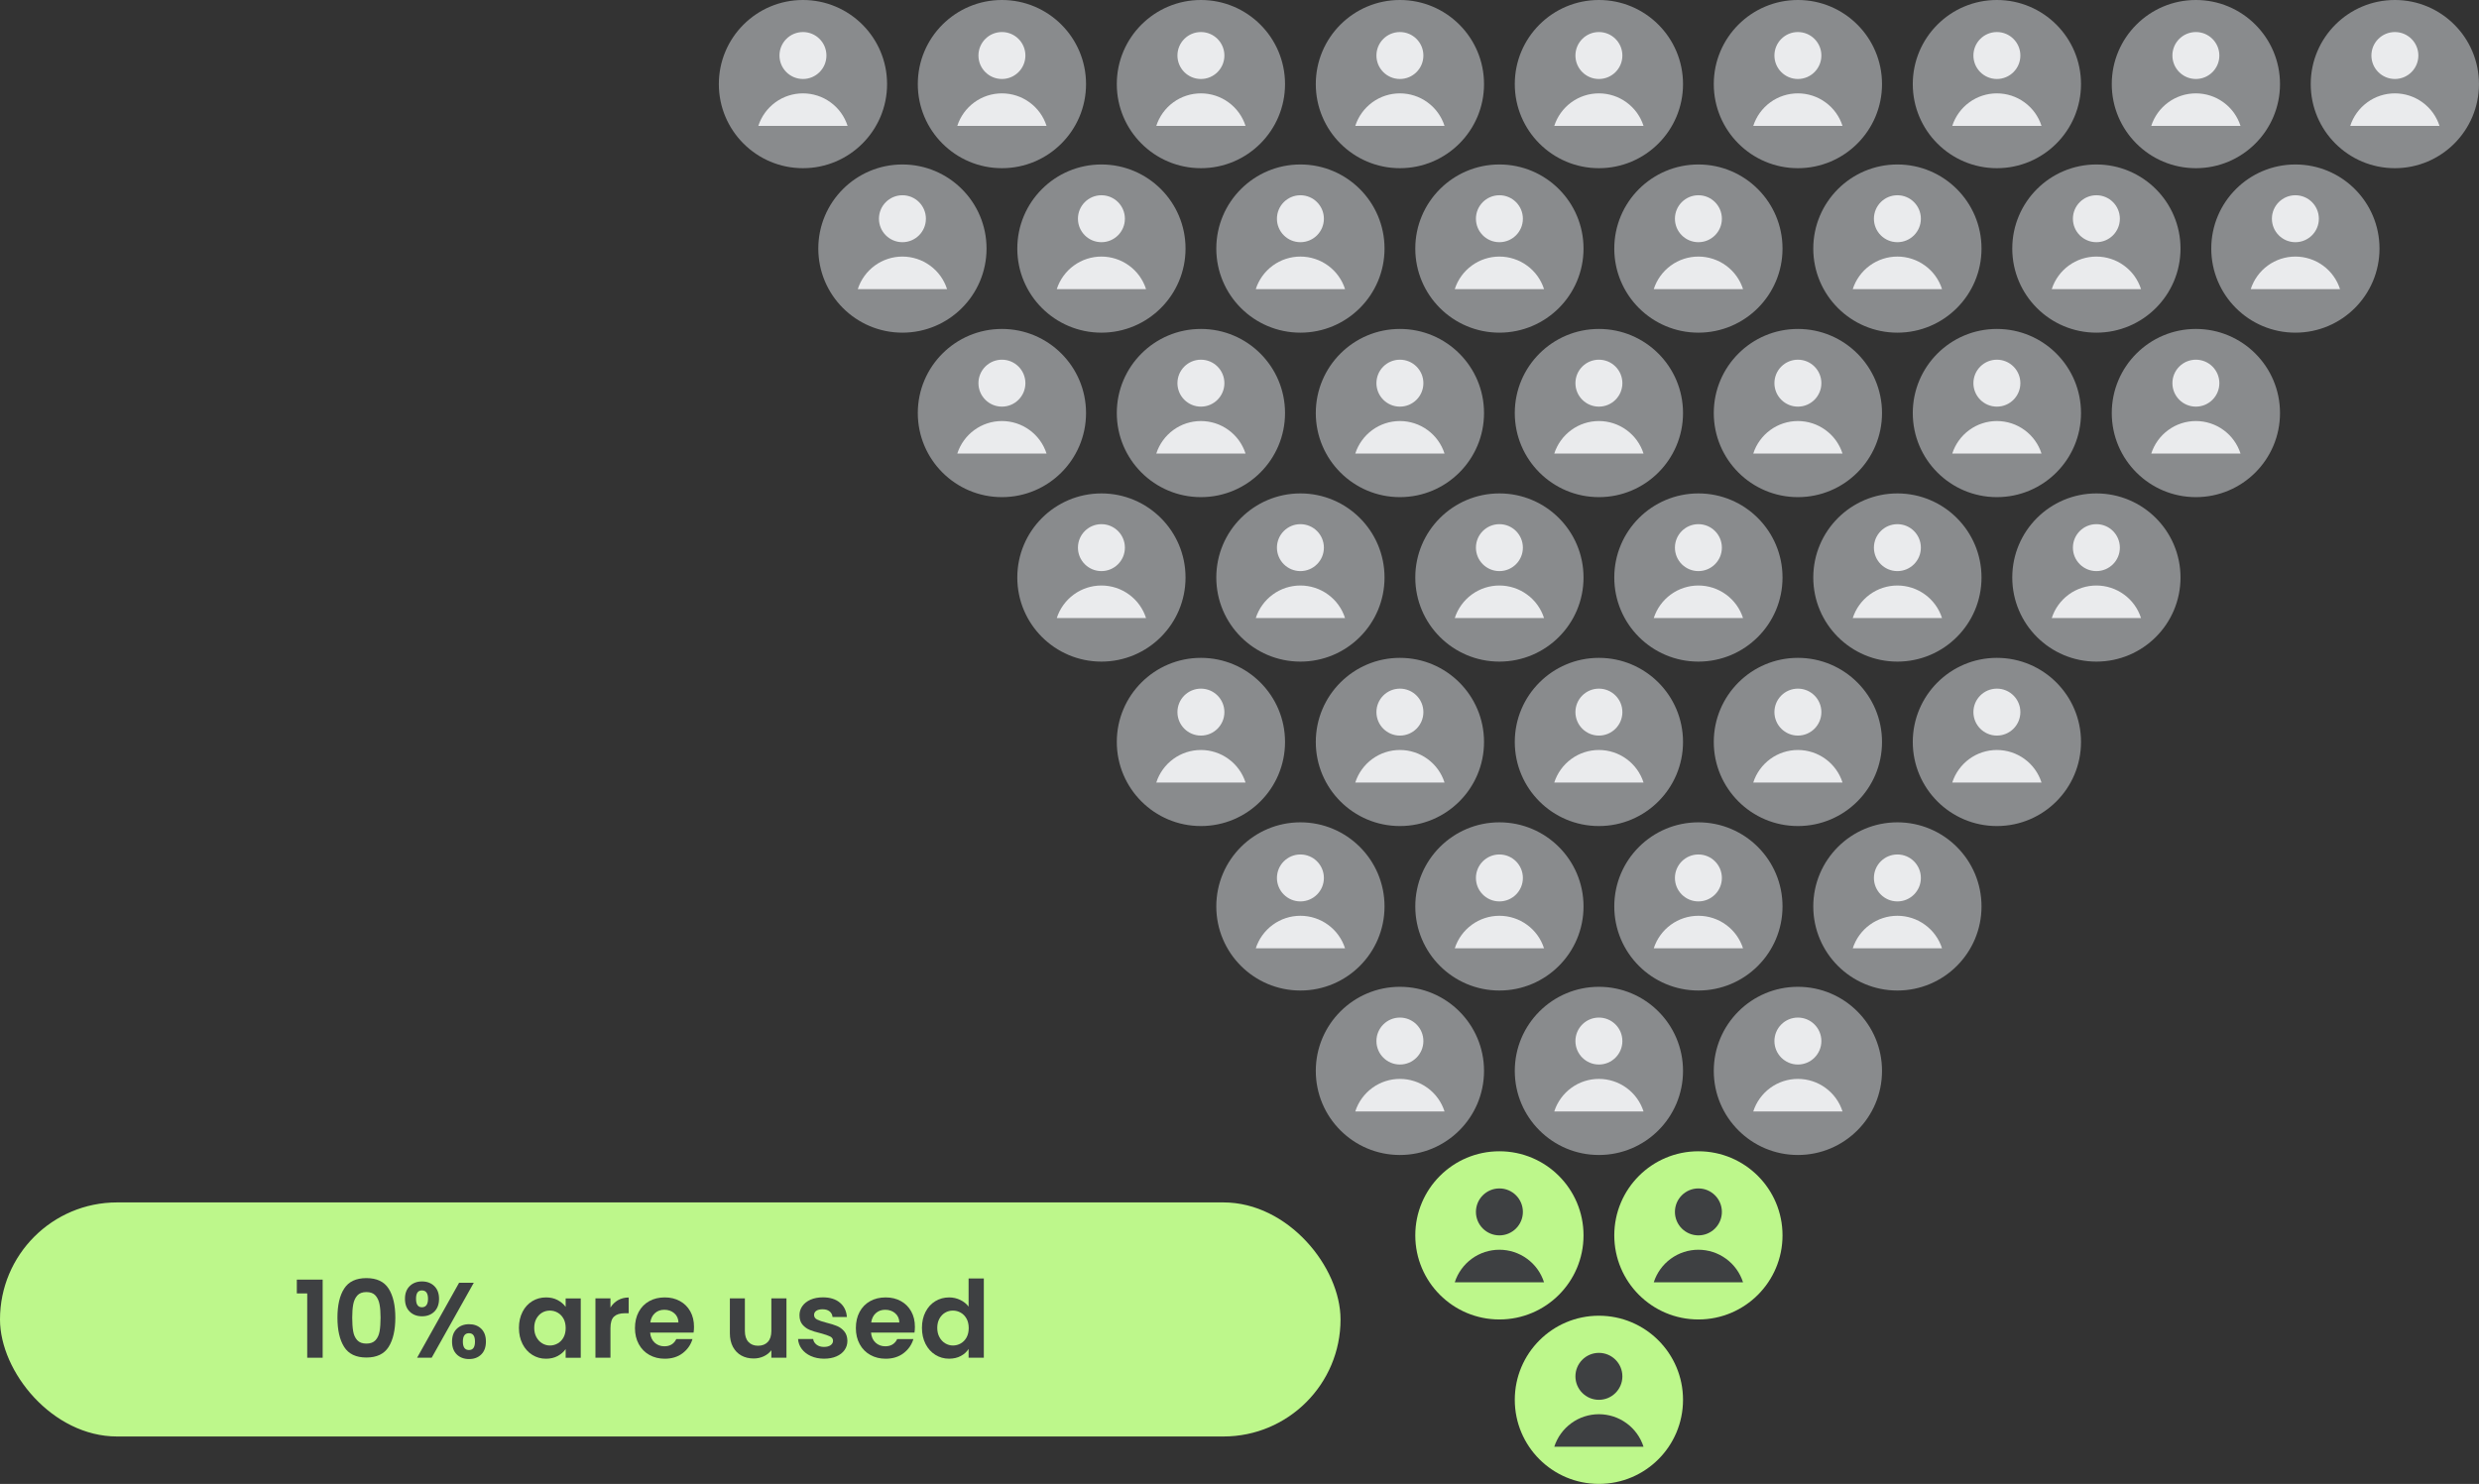 <?xml version="1.0" encoding="UTF-8"?> <svg xmlns="http://www.w3.org/2000/svg" id="Layer_2" data-name="Layer 2" viewBox="0 0 820.46 491.27"><rect x="0" y="0" width="820.46" height="491.27" fill="#333333" stroke="none"/><defs><style> .cls-1 { fill: #898b8d; } .cls-1, .cls-2, .cls-3, .cls-4 { stroke-width: 0px; } .cls-2 { fill: #3e4042; } .cls-3 { fill: #bdf78b; } .cls-4 { fill: #eaebed; } </style></defs><g id="Layer_1-2" data-name="Layer 1"><g><rect class="cls-3" x="0" y="398.07" width="443.67" height="77.49" rx="38.75" ry="38.75"></rect><g><path class="cls-2" d="m98.24,428.21v-4.58h8.55v25.86h-5.11v-21.29h-3.44Z"></path><path class="cls-2" d="m113.9,426.61c1.48-2.32,3.93-3.48,7.36-3.48s5.88,1.16,7.36,3.48c1.48,2.32,2.22,5.52,2.22,9.61s-.74,7.34-2.22,9.69c-1.48,2.34-3.93,3.51-7.36,3.51s-5.88-1.17-7.36-3.51c-1.48-2.34-2.22-5.57-2.22-9.69s.74-7.3,2.22-9.61Zm11.71,5.2c-.22-1.19-.67-2.17-1.35-2.93-.67-.76-1.67-1.13-3-1.13s-2.32.38-3,1.13c-.67.76-1.12,1.73-1.35,2.93-.23,1.2-.34,2.67-.34,4.42s.11,3.31.32,4.52c.21,1.22.66,2.2,1.35,2.94.69.75,1.69,1.12,3.02,1.12s2.33-.37,3.02-1.12c.69-.75,1.13-1.73,1.35-2.94.21-1.22.32-2.73.32-4.52s-.11-3.22-.34-4.42Z"></path><path class="cls-2" d="m135.61,425.76c1.05-1.02,2.41-1.53,4.06-1.53s3.01.51,4.06,1.53c1.05,1.02,1.58,2.42,1.58,4.22s-.53,3.24-1.58,4.26c-1.05,1.02-2.41,1.53-4.06,1.53s-3.01-.51-4.06-1.53c-1.05-1.02-1.58-2.44-1.58-4.26s.53-3.2,1.58-4.22Zm2.08,4.22c0,1.87.65,2.8,1.95,2.8.64,0,1.14-.23,1.49-.69s.53-1.17.53-2.11c0-1.84-.67-2.77-2.02-2.77s-1.95.92-1.95,2.77Zm19.12-5.32l-13.94,24.83h-4.83l13.91-24.83h4.86Zm-5.62,15.24c1.05-1,2.41-1.51,4.06-1.51s3,.5,4.03,1.51c1.03,1.01,1.54,2.42,1.54,4.24s-.51,3.24-1.54,4.26c-1.03,1.02-2.37,1.53-4.03,1.53s-3.04-.51-4.08-1.53c-1.04-1.02-1.56-2.44-1.56-4.26s.53-3.23,1.58-4.24Zm2,4.24c0,1.87.67,2.8,2.02,2.8s1.99-.93,1.99-2.8-.66-2.77-1.99-2.77-2.02.92-2.02,2.77Z"></path><path class="cls-2" d="m172.93,434.31c.79-1.54,1.87-2.72,3.23-3.55,1.36-.83,2.88-1.24,4.56-1.24,1.47,0,2.75.3,3.85.89,1.1.59,1.98,1.34,2.64,2.24v-2.8h5v19.65h-5v-2.87c-.64.92-1.52,1.69-2.64,2.29-1.12.6-2.42.9-3.88.9-1.66,0-3.16-.43-4.52-1.28-1.36-.85-2.44-2.05-3.23-3.6-.79-1.55-1.19-3.33-1.19-5.34s.4-3.75,1.19-5.29Zm13.57,2.25c-.47-.86-1.11-1.53-1.92-1.99-.8-.46-1.67-.69-2.59-.69s-1.77.22-2.55.67-1.41,1.11-1.9,1.97c-.48.86-.73,1.89-.73,3.07s.24,2.22.73,3.1c.49.89,1.12,1.57,1.92,2.04.79.47,1.64.71,2.54.71s1.79-.23,2.59-.69c.8-.46,1.44-1.12,1.92-1.99.47-.86.71-1.9.71-3.1s-.24-2.24-.71-3.1Z"></path><path class="cls-2" d="m204.54,430.44c1.03-.59,2.21-.89,3.53-.89v5.21h-1.31c-1.56,0-2.74.37-3.53,1.1-.79.73-1.19,2.01-1.19,3.83v9.79h-4.97v-19.65h4.97v3.05c.64-1.04,1.47-1.86,2.5-2.45Z"></path><path class="cls-2" d="m229.54,441.16h-14.37c.12,1.42.62,2.53,1.49,3.33s1.95,1.21,3.23,1.21c1.84,0,3.16-.79,3.94-2.38h5.36c-.57,1.89-1.66,3.45-3.26,4.67-1.61,1.22-3.58,1.83-5.92,1.83-1.89,0-3.59-.42-5.09-1.26-1.5-.84-2.67-2.03-3.51-3.57-.84-1.54-1.26-3.31-1.26-5.32s.41-3.82,1.24-5.36c.83-1.54,1.99-2.72,3.48-3.55,1.49-.83,3.21-1.24,5.14-1.24s3.54.4,5.02,1.21c1.48.8,2.62,1.95,3.44,3.42.82,1.48,1.22,3.17,1.22,5.09,0,.71-.05,1.35-.14,1.92Zm-5-3.33c-.02-1.28-.49-2.3-1.38-3.07s-2-1.15-3.3-1.15c-1.23,0-2.27.37-3.1,1.12-.84.75-1.35,1.78-1.54,3.1h9.33Z"></path><path class="cls-2" d="m260.29,429.84v19.65h-5v-2.48c-.64.85-1.47,1.52-2.5,2-1.03.48-2.15.73-3.35.73-1.54,0-2.9-.32-4.08-.98-1.18-.65-2.11-1.61-2.79-2.87-.67-1.27-1.01-2.77-1.01-4.52v-11.53h4.97v10.82c0,1.56.39,2.76,1.17,3.6s1.84,1.26,3.19,1.26,2.45-.42,3.23-1.26,1.17-2.04,1.17-3.6v-10.82h5Z"></path><path class="cls-2" d="m268.38,448.94c-1.28-.58-2.29-1.37-3.03-2.36s-1.15-2.09-1.22-3.3h5c.09.76.47,1.38,1.12,1.88s1.46.75,2.43.75,1.68-.19,2.22-.57c.53-.38.8-.86.8-1.46,0-.64-.33-1.12-.98-1.44-.65-.32-1.69-.67-3.1-1.05-1.47-.35-2.67-.72-3.6-1.1-.93-.38-1.74-.96-2.41-1.74-.67-.78-1.01-1.83-1.01-3.16,0-1.09.31-2.08.94-2.98.63-.9,1.53-1.61,2.7-2.13,1.17-.52,2.55-.78,4.13-.78,2.34,0,4.21.59,5.61,1.76,1.4,1.17,2.16,2.75,2.31,4.74h-4.75c-.07-.78-.4-1.4-.98-1.86-.58-.46-1.35-.69-2.32-.69-.9,0-1.59.17-2.08.5-.48.33-.73.79-.73,1.38,0,.66.33,1.17.99,1.51s1.69.69,3.09,1.05c1.42.35,2.59.72,3.51,1.1.92.38,1.72.96,2.39,1.76.67.79,1.02,1.84,1.05,3.14,0,1.14-.31,2.15-.94,3.05-.63.9-1.53,1.6-2.7,2.11-1.17.51-2.54.76-4.1.76s-3.05-.29-4.33-.87Z"></path><path class="cls-2" d="m302.65,441.16h-14.37c.12,1.42.62,2.53,1.49,3.33s1.95,1.21,3.23,1.21c1.84,0,3.16-.79,3.94-2.38h5.36c-.57,1.89-1.66,3.45-3.26,4.67-1.61,1.22-3.58,1.83-5.92,1.83-1.89,0-3.59-.42-5.09-1.26-1.5-.84-2.67-2.03-3.51-3.57-.84-1.54-1.26-3.31-1.26-5.32s.41-3.82,1.24-5.36c.83-1.54,1.99-2.72,3.48-3.55,1.49-.83,3.21-1.24,5.14-1.24s3.54.4,5.02,1.21c1.48.8,2.62,1.95,3.44,3.42.82,1.48,1.22,3.17,1.22,5.09,0,.71-.05,1.35-.14,1.92Zm-5-3.33c-.02-1.28-.49-2.3-1.38-3.07s-2-1.15-3.3-1.15c-1.23,0-2.27.37-3.1,1.12-.84.75-1.35,1.78-1.54,3.1h9.33Z"></path><path class="cls-2" d="m306.32,434.31c.79-1.54,1.87-2.72,3.25-3.55,1.37-.83,2.9-1.24,4.58-1.24,1.28,0,2.5.28,3.65.83,1.16.56,2.08,1.29,2.77,2.22v-9.33h5.04v26.25h-5.04v-2.91c-.62.97-1.48,1.75-2.59,2.34-1.11.59-2.4.89-3.87.89-1.66,0-3.17-.43-4.54-1.28-1.37-.85-2.45-2.05-3.25-3.6-.79-1.55-1.19-3.33-1.19-5.34s.4-3.75,1.19-5.29Zm13.57,2.25c-.47-.86-1.11-1.53-1.92-1.99-.8-.46-1.67-.69-2.59-.69s-1.77.22-2.55.67-1.41,1.11-1.9,1.97c-.48.86-.73,1.89-.73,3.07s.24,2.22.73,3.1c.49.89,1.12,1.57,1.92,2.04.79.47,1.64.71,2.54.71s1.79-.23,2.59-.69c.8-.46,1.44-1.12,1.92-1.99.47-.86.71-1.9.71-3.1s-.24-2.24-.71-3.1Z"></path></g><g><g><circle class="cls-1" cx="265.75" cy="27.84" r="27.84"></circle><circle class="cls-1" cx="331.6" cy="27.84" r="27.84"></circle><circle class="cls-1" cx="397.46" cy="27.84" r="27.84"></circle><circle class="cls-1" cx="463.32" cy="27.84" r="27.84"></circle><circle class="cls-1" cx="529.18" cy="27.84" r="27.84"></circle><circle class="cls-1" cx="595.04" cy="27.84" r="27.84"></circle><circle class="cls-1" cx="660.9" cy="27.84" r="27.84"></circle><circle class="cls-1" cx="726.76" cy="27.84" r="27.84"></circle><circle class="cls-1" cx="792.61" cy="27.84" r="27.84"></circle></g><g><circle class="cls-1" cx="331.6" cy="136.74" r="27.84"></circle><circle class="cls-1" cx="397.46" cy="136.74" r="27.84"></circle><circle class="cls-1" cx="463.32" cy="136.74" r="27.84"></circle><circle class="cls-1" cx="529.18" cy="136.74" r="27.84"></circle><circle class="cls-1" cx="595.04" cy="136.74" r="27.84"></circle><circle class="cls-1" cx="660.9" cy="136.74" r="27.84"></circle><circle class="cls-1" cx="726.76" cy="136.74" r="27.84"></circle></g><g><circle class="cls-1" cx="397.46" cy="245.63" r="27.84"></circle><circle class="cls-1" cx="463.32" cy="245.63" r="27.84"></circle><circle class="cls-1" cx="529.18" cy="245.63" r="27.84"></circle><circle class="cls-1" cx="595.04" cy="245.63" r="27.84"></circle><circle class="cls-1" cx="660.9" cy="245.63" r="27.84"></circle></g><g><circle class="cls-1" cx="463.32" cy="354.53" r="27.84"></circle><circle class="cls-1" cx="529.18" cy="354.53" r="27.84"></circle><circle class="cls-1" cx="595.04" cy="354.53" r="27.84"></circle></g><g><circle class="cls-1" cx="298.67" cy="82.29" r="27.84"></circle><circle class="cls-1" cx="364.53" cy="82.29" r="27.84"></circle><circle class="cls-1" cx="430.39" cy="82.29" r="27.84"></circle><circle class="cls-1" cx="496.25" cy="82.29" r="27.84"></circle><circle class="cls-1" cx="562.11" cy="82.29" r="27.84"></circle><circle class="cls-1" cx="627.97" cy="82.29" r="27.84"></circle><circle class="cls-1" cx="693.83" cy="82.29" r="27.84"></circle><circle class="cls-1" cx="759.69" cy="82.29" r="27.84"></circle></g><g><circle class="cls-1" cx="364.53" cy="191.19" r="27.84"></circle><circle class="cls-1" cx="430.39" cy="191.19" r="27.84"></circle><circle class="cls-1" cx="496.25" cy="191.19" r="27.84"></circle><circle class="cls-1" cx="562.11" cy="191.19" r="27.84"></circle><circle class="cls-1" cx="627.97" cy="191.19" r="27.84"></circle><circle class="cls-1" cx="693.83" cy="191.19" r="27.84"></circle></g><g><circle class="cls-1" cx="430.39" cy="300.08" r="27.84"></circle><circle class="cls-1" cx="496.25" cy="300.08" r="27.84"></circle><circle class="cls-1" cx="562.11" cy="300.08" r="27.84"></circle><circle class="cls-1" cx="627.97" cy="300.08" r="27.84"></circle></g><g id="user-single-neutral--close-geometric-human-person-single-up-user"><path id="Vector" class="cls-4" d="m265.75,26.15c4.29,0,7.77-3.48,7.77-7.77s-3.48-7.77-7.77-7.77-7.77,3.48-7.77,7.77,3.48,7.77,7.77,7.77Z"></path><path id="Vector_2" data-name="Vector 2" class="cls-4" d="m280.52,41.68c-1-3.13-2.97-5.86-5.63-7.79-2.65-1.94-5.86-2.98-9.14-2.98s-6.49,1.04-9.14,2.98c-2.65,1.94-4.63,4.67-5.63,7.79h29.54Z"></path></g><g id="user-single-neutral--close-geometric-human-person-single-up-user-2" data-name="user-single-neutral--close-geometric-human-person-single-up-user"><path id="Vector-2" data-name="Vector" class="cls-4" d="m331.6,26.15c4.29,0,7.77-3.48,7.77-7.77s-3.48-7.77-7.77-7.77-7.77,3.48-7.77,7.77,3.48,7.77,7.77,7.77Z"></path><path id="Vector_2-2" data-name="Vector 2" class="cls-4" d="m346.37,41.68c-1-3.13-2.97-5.86-5.63-7.79-2.65-1.94-5.86-2.98-9.14-2.98s-6.49,1.04-9.14,2.98c-2.65,1.94-4.63,4.67-5.63,7.79h29.54Z"></path></g><g id="user-single-neutral--close-geometric-human-person-single-up-user-3" data-name="user-single-neutral--close-geometric-human-person-single-up-user"><path id="Vector-3" data-name="Vector" class="cls-4" d="m397.46,26.15c4.29,0,7.77-3.48,7.77-7.77s-3.48-7.77-7.77-7.77-7.77,3.48-7.77,7.77,3.48,7.77,7.77,7.77Z"></path><path id="Vector_2-3" data-name="Vector 2" class="cls-4" d="m412.23,41.68c-1-3.13-2.97-5.86-5.63-7.79-2.65-1.94-5.86-2.98-9.14-2.98s-6.49,1.04-9.14,2.98c-2.65,1.94-4.63,4.67-5.63,7.79h29.54Z"></path></g><g id="user-single-neutral--close-geometric-human-person-single-up-user-4" data-name="user-single-neutral--close-geometric-human-person-single-up-user"><path id="Vector-4" data-name="Vector" class="cls-4" d="m463.32,26.15c4.29,0,7.77-3.48,7.77-7.77s-3.48-7.77-7.77-7.77-7.77,3.48-7.77,7.77,3.48,7.77,7.77,7.77Z"></path><path id="Vector_2-4" data-name="Vector 2" class="cls-4" d="m478.09,41.68c-1-3.13-2.97-5.86-5.63-7.79-2.65-1.94-5.86-2.98-9.14-2.98s-6.49,1.04-9.14,2.98c-2.65,1.94-4.63,4.67-5.63,7.79h29.54Z"></path></g><g id="user-single-neutral--close-geometric-human-person-single-up-user-5" data-name="user-single-neutral--close-geometric-human-person-single-up-user"><path id="Vector-5" data-name="Vector" class="cls-4" d="m529.18,26.15c4.29,0,7.77-3.48,7.77-7.77s-3.48-7.77-7.77-7.77-7.77,3.48-7.77,7.77,3.48,7.77,7.77,7.77Z"></path><path id="Vector_2-5" data-name="Vector 2" class="cls-4" d="m543.95,41.68c-1-3.13-2.97-5.86-5.63-7.79-2.65-1.94-5.86-2.98-9.14-2.98s-6.49,1.04-9.14,2.98c-2.65,1.94-4.63,4.67-5.63,7.79h29.54Z"></path></g><g id="user-single-neutral--close-geometric-human-person-single-up-user-6" data-name="user-single-neutral--close-geometric-human-person-single-up-user"><path id="Vector-6" data-name="Vector" class="cls-4" d="m595.04,26.15c4.29,0,7.77-3.48,7.77-7.77s-3.48-7.77-7.77-7.77-7.77,3.48-7.77,7.77,3.48,7.77,7.77,7.77Z"></path><path id="Vector_2-6" data-name="Vector 2" class="cls-4" d="m609.81,41.68c-1-3.13-2.97-5.86-5.63-7.79-2.65-1.94-5.86-2.98-9.14-2.98s-6.49,1.04-9.14,2.98c-2.65,1.94-4.63,4.67-5.63,7.79h29.54Z"></path></g><g id="user-single-neutral--close-geometric-human-person-single-up-user-7" data-name="user-single-neutral--close-geometric-human-person-single-up-user"><path id="Vector-7" data-name="Vector" class="cls-4" d="m660.9,26.15c4.29,0,7.77-3.48,7.77-7.77s-3.48-7.77-7.77-7.77-7.77,3.48-7.77,7.77,3.48,7.77,7.77,7.77Z"></path><path id="Vector_2-7" data-name="Vector 2" class="cls-4" d="m675.67,41.68c-1-3.13-2.97-5.86-5.63-7.79-2.65-1.94-5.86-2.98-9.14-2.98s-6.49,1.04-9.14,2.98c-2.65,1.94-4.63,4.67-5.63,7.79h29.54Z"></path></g><g id="user-single-neutral--close-geometric-human-person-single-up-user-8" data-name="user-single-neutral--close-geometric-human-person-single-up-user"><path id="Vector-8" data-name="Vector" class="cls-4" d="m726.76,26.15c4.29,0,7.77-3.48,7.77-7.77s-3.48-7.77-7.77-7.77-7.77,3.48-7.77,7.77,3.48,7.77,7.77,7.77Z"></path><path id="Vector_2-8" data-name="Vector 2" class="cls-4" d="m741.53,41.68c-1-3.13-2.97-5.86-5.63-7.79-2.65-1.94-5.86-2.98-9.14-2.98s-6.49,1.04-9.14,2.98c-2.65,1.94-4.63,4.67-5.63,7.79h29.54Z"></path></g><g id="user-single-neutral--close-geometric-human-person-single-up-user-9" data-name="user-single-neutral--close-geometric-human-person-single-up-user"><path id="Vector-9" data-name="Vector" class="cls-4" d="m331.6,134.62c4.29,0,7.77-3.48,7.77-7.77s-3.48-7.77-7.77-7.77-7.77,3.48-7.77,7.77,3.48,7.77,7.77,7.77Z"></path><path id="Vector_2-9" data-name="Vector 2" class="cls-4" d="m346.37,150.16c-1-3.13-2.97-5.86-5.63-7.79-2.65-1.94-5.86-2.98-9.14-2.98s-6.49,1.04-9.14,2.98c-2.65,1.94-4.63,4.67-5.63,7.79h29.54Z"></path></g><g id="user-single-neutral--close-geometric-human-person-single-up-user-10" data-name="user-single-neutral--close-geometric-human-person-single-up-user"><path id="Vector-10" data-name="Vector" class="cls-4" d="m397.46,134.62c4.29,0,7.77-3.48,7.77-7.77s-3.48-7.77-7.77-7.77-7.77,3.48-7.77,7.77,3.48,7.77,7.77,7.77Z"></path><path id="Vector_2-10" data-name="Vector 2" class="cls-4" d="m412.23,150.16c-1-3.13-2.97-5.86-5.63-7.79-2.65-1.94-5.86-2.98-9.14-2.98s-6.49,1.04-9.14,2.98c-2.65,1.94-4.63,4.67-5.63,7.79h29.54Z"></path></g><g id="user-single-neutral--close-geometric-human-person-single-up-user-11" data-name="user-single-neutral--close-geometric-human-person-single-up-user"><path id="Vector-11" data-name="Vector" class="cls-4" d="m463.32,134.62c4.29,0,7.77-3.48,7.77-7.77s-3.48-7.77-7.77-7.77-7.77,3.48-7.77,7.77,3.48,7.77,7.77,7.77Z"></path><path id="Vector_2-11" data-name="Vector 2" class="cls-4" d="m478.09,150.16c-1-3.13-2.97-5.86-5.63-7.79-2.65-1.94-5.86-2.98-9.14-2.98s-6.49,1.04-9.14,2.98c-2.65,1.94-4.63,4.67-5.63,7.79h29.54Z"></path></g><g id="user-single-neutral--close-geometric-human-person-single-up-user-12" data-name="user-single-neutral--close-geometric-human-person-single-up-user"><path id="Vector-12" data-name="Vector" class="cls-4" d="m529.18,134.62c4.29,0,7.77-3.48,7.77-7.77s-3.48-7.77-7.77-7.77-7.77,3.48-7.77,7.77,3.48,7.77,7.77,7.77Z"></path><path id="Vector_2-12" data-name="Vector 2" class="cls-4" d="m543.95,150.16c-1-3.13-2.97-5.86-5.63-7.79-2.65-1.94-5.86-2.98-9.14-2.98s-6.49,1.04-9.14,2.98c-2.65,1.94-4.63,4.67-5.63,7.79h29.54Z"></path></g><g id="user-single-neutral--close-geometric-human-person-single-up-user-13" data-name="user-single-neutral--close-geometric-human-person-single-up-user"><path id="Vector-13" data-name="Vector" class="cls-4" d="m595.04,134.62c4.29,0,7.77-3.48,7.77-7.77s-3.48-7.77-7.77-7.77-7.77,3.48-7.77,7.77,3.48,7.77,7.77,7.77Z"></path><path id="Vector_2-13" data-name="Vector 2" class="cls-4" d="m609.81,150.16c-1-3.13-2.97-5.86-5.63-7.79-2.65-1.94-5.86-2.98-9.14-2.98s-6.49,1.04-9.14,2.98c-2.65,1.94-4.63,4.67-5.63,7.79h29.54Z"></path></g><g id="user-single-neutral--close-geometric-human-person-single-up-user-14" data-name="user-single-neutral--close-geometric-human-person-single-up-user"><path id="Vector-14" data-name="Vector" class="cls-4" d="m660.9,134.62c4.29,0,7.77-3.48,7.77-7.77s-3.48-7.77-7.77-7.77-7.77,3.48-7.77,7.77,3.48,7.77,7.77,7.77Z"></path><path id="Vector_2-14" data-name="Vector 2" class="cls-4" d="m675.67,150.16c-1-3.13-2.97-5.86-5.63-7.79-2.65-1.94-5.86-2.98-9.14-2.98s-6.49,1.04-9.14,2.98c-2.65,1.94-4.63,4.67-5.63,7.79h29.54Z"></path></g><g id="user-single-neutral--close-geometric-human-person-single-up-user-15" data-name="user-single-neutral--close-geometric-human-person-single-up-user"><path id="Vector-15" data-name="Vector" class="cls-4" d="m397.46,243.52c4.29,0,7.77-3.48,7.77-7.77s-3.48-7.77-7.77-7.77-7.77,3.48-7.77,7.77,3.48,7.77,7.77,7.77Z"></path><path id="Vector_2-15" data-name="Vector 2" class="cls-4" d="m412.23,259.06c-1-3.13-2.97-5.86-5.63-7.79-2.65-1.94-5.86-2.98-9.14-2.98s-6.49,1.04-9.14,2.98c-2.65,1.94-4.63,4.67-5.63,7.79h29.54Z"></path></g><g id="user-single-neutral--close-geometric-human-person-single-up-user-16" data-name="user-single-neutral--close-geometric-human-person-single-up-user"><path id="Vector-16" data-name="Vector" class="cls-4" d="m463.32,243.52c4.29,0,7.77-3.48,7.77-7.77s-3.48-7.77-7.77-7.77-7.77,3.48-7.77,7.77,3.48,7.77,7.77,7.77Z"></path><path id="Vector_2-16" data-name="Vector 2" class="cls-4" d="m478.09,259.06c-1-3.13-2.97-5.86-5.63-7.79-2.65-1.94-5.86-2.98-9.14-2.98s-6.49,1.04-9.14,2.98c-2.65,1.94-4.63,4.67-5.63,7.79h29.54Z"></path></g><g id="user-single-neutral--close-geometric-human-person-single-up-user-17" data-name="user-single-neutral--close-geometric-human-person-single-up-user"><path id="Vector-17" data-name="Vector" class="cls-4" d="m529.18,243.52c4.29,0,7.77-3.48,7.77-7.77s-3.48-7.77-7.77-7.77-7.77,3.48-7.77,7.77,3.48,7.77,7.77,7.77Z"></path><path id="Vector_2-17" data-name="Vector 2" class="cls-4" d="m543.95,259.06c-1-3.13-2.97-5.86-5.63-7.79-2.65-1.94-5.86-2.98-9.14-2.98s-6.49,1.04-9.14,2.98c-2.65,1.94-4.63,4.67-5.63,7.79h29.54Z"></path></g><g id="user-single-neutral--close-geometric-human-person-single-up-user-18" data-name="user-single-neutral--close-geometric-human-person-single-up-user"><path id="Vector-18" data-name="Vector" class="cls-4" d="m595.04,243.52c4.29,0,7.77-3.48,7.77-7.77s-3.48-7.77-7.77-7.77-7.77,3.48-7.77,7.77,3.48,7.77,7.77,7.77Z"></path><path id="Vector_2-18" data-name="Vector 2" class="cls-4" d="m609.81,259.06c-1-3.13-2.97-5.86-5.63-7.79-2.65-1.94-5.86-2.98-9.14-2.98s-6.49,1.04-9.14,2.98c-2.65,1.94-4.63,4.67-5.63,7.79h29.54Z"></path></g><g id="user-single-neutral--close-geometric-human-person-single-up-user-19" data-name="user-single-neutral--close-geometric-human-person-single-up-user"><path id="Vector-19" data-name="Vector" class="cls-4" d="m463.32,352.42c4.29,0,7.77-3.48,7.77-7.77s-3.48-7.77-7.77-7.77-7.77,3.48-7.77,7.77,3.48,7.77,7.77,7.77Z"></path><path id="Vector_2-19" data-name="Vector 2" class="cls-4" d="m478.09,367.95c-1-3.13-2.97-5.86-5.63-7.79-2.65-1.94-5.86-2.98-9.14-2.98s-6.49,1.04-9.14,2.98c-2.65,1.94-4.63,4.67-5.63,7.79h29.54Z"></path></g><g id="user-single-neutral--close-geometric-human-person-single-up-user-20" data-name="user-single-neutral--close-geometric-human-person-single-up-user"><path id="Vector-20" data-name="Vector" class="cls-4" d="m529.18,352.42c4.29,0,7.77-3.48,7.77-7.77s-3.48-7.77-7.77-7.77-7.77,3.48-7.77,7.77,3.48,7.77,7.77,7.77Z"></path><path id="Vector_2-20" data-name="Vector 2" class="cls-4" d="m543.95,367.95c-1-3.13-2.97-5.86-5.63-7.79-2.65-1.94-5.86-2.98-9.14-2.98s-6.49,1.04-9.14,2.98c-2.65,1.94-4.63,4.67-5.63,7.79h29.54Z"></path></g><g id="user-single-neutral--close-geometric-human-person-single-up-user-21" data-name="user-single-neutral--close-geometric-human-person-single-up-user"><path id="Vector-21" data-name="Vector" class="cls-4" d="m595.04,352.42c4.29,0,7.77-3.48,7.77-7.77s-3.48-7.77-7.77-7.77-7.77,3.48-7.77,7.77,3.48,7.77,7.77,7.77Z"></path><path id="Vector_2-21" data-name="Vector 2" class="cls-4" d="m609.81,367.95c-1-3.13-2.97-5.86-5.63-7.79-2.65-1.94-5.86-2.98-9.14-2.98s-6.49,1.04-9.14,2.98c-2.65,1.94-4.63,4.67-5.63,7.79h29.54Z"></path></g><g id="user-single-neutral--close-geometric-human-person-single-up-user-22" data-name="user-single-neutral--close-geometric-human-person-single-up-user"><path id="Vector-22" data-name="Vector" class="cls-4" d="m660.9,243.52c4.29,0,7.77-3.48,7.77-7.77s-3.48-7.77-7.77-7.77-7.77,3.48-7.77,7.77,3.48,7.77,7.77,7.77Z"></path><path id="Vector_2-22" data-name="Vector 2" class="cls-4" d="m675.67,259.06c-1-3.13-2.97-5.86-5.63-7.79-2.65-1.94-5.86-2.98-9.14-2.98s-6.49,1.04-9.14,2.98c-2.65,1.94-4.63,4.67-5.63,7.79h29.54Z"></path></g><g id="user-single-neutral--close-geometric-human-person-single-up-user-23" data-name="user-single-neutral--close-geometric-human-person-single-up-user"><path id="Vector-23" data-name="Vector" class="cls-4" d="m726.76,134.62c4.29,0,7.77-3.48,7.77-7.77s-3.48-7.77-7.77-7.77-7.77,3.48-7.77,7.77,3.48,7.77,7.77,7.77Z"></path><path id="Vector_2-23" data-name="Vector 2" class="cls-4" d="m741.53,150.16c-1-3.13-2.97-5.86-5.63-7.79-2.65-1.94-5.86-2.98-9.14-2.98s-6.49,1.04-9.14,2.98c-2.65,1.94-4.63,4.67-5.63,7.79h29.54Z"></path></g><g id="user-single-neutral--close-geometric-human-person-single-up-user-24" data-name="user-single-neutral--close-geometric-human-person-single-up-user"><path id="Vector-24" data-name="Vector" class="cls-4" d="m792.62,26.15c4.29,0,7.77-3.48,7.77-7.77s-3.48-7.77-7.77-7.77-7.77,3.48-7.77,7.77,3.48,7.77,7.77,7.77Z"></path><path id="Vector_2-24" data-name="Vector 2" class="cls-4" d="m807.39,41.68c-1-3.13-2.97-5.86-5.63-7.79-2.65-1.94-5.86-2.98-9.14-2.98s-6.49,1.04-9.14,2.98c-2.65,1.94-4.63,4.67-5.63,7.79h29.54Z"></path></g><g id="user-single-neutral--close-geometric-human-person-single-up-user-25" data-name="user-single-neutral--close-geometric-human-person-single-up-user"><path id="Vector-25" data-name="Vector" class="cls-4" d="m298.67,80.18c4.29,0,7.77-3.48,7.77-7.77s-3.48-7.77-7.77-7.77-7.77,3.48-7.77,7.77,3.48,7.77,7.77,7.77Z"></path><path id="Vector_2-25" data-name="Vector 2" class="cls-4" d="m313.44,95.71c-1-3.13-2.97-5.86-5.63-7.79-2.65-1.94-5.86-2.98-9.14-2.98s-6.49,1.04-9.14,2.98c-2.65,1.94-4.63,4.67-5.63,7.79h29.54Z"></path></g><g id="user-single-neutral--close-geometric-human-person-single-up-user-26" data-name="user-single-neutral--close-geometric-human-person-single-up-user"><path id="Vector-26" data-name="Vector" class="cls-4" d="m364.53,80.18c4.29,0,7.77-3.48,7.77-7.77s-3.48-7.77-7.77-7.77-7.77,3.48-7.77,7.77,3.48,7.77,7.77,7.77Z"></path><path id="Vector_2-26" data-name="Vector 2" class="cls-4" d="m379.3,95.71c-1-3.13-2.97-5.86-5.63-7.79-2.65-1.94-5.86-2.98-9.14-2.98s-6.49,1.04-9.14,2.98c-2.65,1.94-4.63,4.67-5.63,7.79h29.54Z"></path></g><g id="user-single-neutral--close-geometric-human-person-single-up-user-27" data-name="user-single-neutral--close-geometric-human-person-single-up-user"><path id="Vector-27" data-name="Vector" class="cls-4" d="m430.39,80.18c4.29,0,7.77-3.48,7.77-7.77s-3.48-7.77-7.77-7.77-7.77,3.48-7.77,7.77,3.48,7.77,7.77,7.77Z"></path><path id="Vector_2-27" data-name="Vector 2" class="cls-4" d="m445.16,95.71c-1-3.13-2.97-5.86-5.63-7.79-2.65-1.94-5.86-2.98-9.14-2.98s-6.49,1.04-9.14,2.98c-2.65,1.94-4.63,4.67-5.63,7.79h29.54Z"></path></g><g id="user-single-neutral--close-geometric-human-person-single-up-user-28" data-name="user-single-neutral--close-geometric-human-person-single-up-user"><path id="Vector-28" data-name="Vector" class="cls-4" d="m496.25,80.18c4.29,0,7.77-3.48,7.77-7.77s-3.48-7.77-7.77-7.77-7.77,3.48-7.77,7.77,3.48,7.77,7.77,7.77Z"></path><path id="Vector_2-28" data-name="Vector 2" class="cls-4" d="m511.02,95.71c-1-3.13-2.97-5.86-5.63-7.79-2.65-1.94-5.86-2.98-9.14-2.98s-6.49,1.04-9.14,2.98c-2.65,1.94-4.63,4.67-5.63,7.79h29.54Z"></path></g><g id="user-single-neutral--close-geometric-human-person-single-up-user-29" data-name="user-single-neutral--close-geometric-human-person-single-up-user"><path id="Vector-29" data-name="Vector" class="cls-4" d="m562.11,80.18c4.29,0,7.77-3.48,7.77-7.77s-3.48-7.77-7.77-7.77-7.77,3.48-7.77,7.77,3.48,7.77,7.77,7.77Z"></path><path id="Vector_2-29" data-name="Vector 2" class="cls-4" d="m576.88,95.71c-1-3.13-2.97-5.86-5.63-7.79-2.65-1.94-5.86-2.98-9.14-2.98s-6.49,1.04-9.14,2.98c-2.65,1.94-4.63,4.67-5.63,7.79h29.54Z"></path></g><g id="user-single-neutral--close-geometric-human-person-single-up-user-30" data-name="user-single-neutral--close-geometric-human-person-single-up-user"><path id="Vector-30" data-name="Vector" class="cls-4" d="m627.97,80.18c4.29,0,7.77-3.48,7.77-7.77s-3.48-7.77-7.77-7.77-7.77,3.48-7.77,7.77,3.48,7.77,7.77,7.77Z"></path><path id="Vector_2-30" data-name="Vector 2" class="cls-4" d="m642.74,95.71c-1-3.13-2.97-5.86-5.63-7.79-2.65-1.94-5.86-2.98-9.14-2.98s-6.49,1.04-9.14,2.98c-2.65,1.94-4.63,4.67-5.63,7.79h29.54Z"></path></g><g id="user-single-neutral--close-geometric-human-person-single-up-user-31" data-name="user-single-neutral--close-geometric-human-person-single-up-user"><path id="Vector-31" data-name="Vector" class="cls-4" d="m693.83,80.18c4.29,0,7.77-3.48,7.77-7.77s-3.48-7.77-7.77-7.77-7.77,3.48-7.77,7.77,3.48,7.77,7.77,7.77Z"></path><path id="Vector_2-31" data-name="Vector 2" class="cls-4" d="m708.6,95.71c-1-3.13-2.97-5.86-5.63-7.79-2.65-1.94-5.86-2.98-9.14-2.98s-6.49,1.04-9.14,2.98c-2.65,1.94-4.63,4.67-5.63,7.79h29.54Z"></path></g><g id="user-single-neutral--close-geometric-human-person-single-up-user-32" data-name="user-single-neutral--close-geometric-human-person-single-up-user"><path id="Vector-32" data-name="Vector" class="cls-4" d="m364.53,189.07c4.29,0,7.77-3.48,7.77-7.77s-3.48-7.77-7.77-7.77-7.77,3.48-7.77,7.77,3.48,7.77,7.77,7.77Z"></path><path id="Vector_2-32" data-name="Vector 2" class="cls-4" d="m379.3,204.61c-1-3.13-2.97-5.86-5.63-7.79-2.65-1.94-5.86-2.98-9.14-2.98s-6.49,1.04-9.14,2.98c-2.65,1.94-4.63,4.67-5.63,7.79h29.54Z"></path></g><g id="user-single-neutral--close-geometric-human-person-single-up-user-33" data-name="user-single-neutral--close-geometric-human-person-single-up-user"><path id="Vector-33" data-name="Vector" class="cls-4" d="m430.39,189.07c4.29,0,7.77-3.48,7.77-7.77s-3.48-7.77-7.77-7.77-7.77,3.48-7.77,7.77,3.48,7.77,7.77,7.77Z"></path><path id="Vector_2-33" data-name="Vector 2" class="cls-4" d="m445.16,204.61c-1-3.13-2.97-5.86-5.63-7.79-2.65-1.94-5.86-2.98-9.14-2.98s-6.49,1.04-9.14,2.98c-2.65,1.94-4.63,4.67-5.63,7.79h29.54Z"></path></g><g id="user-single-neutral--close-geometric-human-person-single-up-user-34" data-name="user-single-neutral--close-geometric-human-person-single-up-user"><path id="Vector-34" data-name="Vector" class="cls-4" d="m496.25,189.07c4.29,0,7.77-3.48,7.77-7.77s-3.48-7.77-7.77-7.77-7.77,3.48-7.77,7.77,3.48,7.77,7.77,7.77Z"></path><path id="Vector_2-34" data-name="Vector 2" class="cls-4" d="m511.02,204.61c-1-3.13-2.97-5.86-5.63-7.79-2.65-1.94-5.86-2.98-9.14-2.98s-6.49,1.04-9.14,2.98c-2.65,1.94-4.63,4.67-5.63,7.79h29.54Z"></path></g><g id="user-single-neutral--close-geometric-human-person-single-up-user-35" data-name="user-single-neutral--close-geometric-human-person-single-up-user"><path id="Vector-35" data-name="Vector" class="cls-4" d="m562.11,189.07c4.29,0,7.77-3.48,7.77-7.77s-3.48-7.77-7.77-7.77-7.77,3.48-7.77,7.77,3.48,7.77,7.77,7.77Z"></path><path id="Vector_2-35" data-name="Vector 2" class="cls-4" d="m576.88,204.61c-1-3.13-2.97-5.86-5.63-7.79-2.65-1.94-5.86-2.98-9.14-2.98s-6.49,1.04-9.14,2.98c-2.65,1.94-4.63,4.67-5.63,7.79h29.54Z"></path></g><g id="user-single-neutral--close-geometric-human-person-single-up-user-36" data-name="user-single-neutral--close-geometric-human-person-single-up-user"><path id="Vector-36" data-name="Vector" class="cls-4" d="m627.97,189.07c4.29,0,7.77-3.48,7.77-7.77s-3.48-7.77-7.77-7.77-7.77,3.48-7.77,7.77,3.48,7.77,7.77,7.77Z"></path><path id="Vector_2-36" data-name="Vector 2" class="cls-4" d="m642.74,204.61c-1-3.13-2.97-5.86-5.63-7.79-2.65-1.94-5.86-2.98-9.14-2.98s-6.49,1.04-9.14,2.98c-2.65,1.94-4.63,4.67-5.63,7.79h29.54Z"></path></g><g id="user-single-neutral--close-geometric-human-person-single-up-user-37" data-name="user-single-neutral--close-geometric-human-person-single-up-user"><path id="Vector-37" data-name="Vector" class="cls-4" d="m430.39,298.42c4.29,0,7.77-3.48,7.77-7.77s-3.48-7.77-7.77-7.77-7.77,3.48-7.77,7.77,3.48,7.77,7.77,7.77Z"></path><path id="Vector_2-37" data-name="Vector 2" class="cls-4" d="m445.16,313.95c-1-3.13-2.97-5.86-5.63-7.79-2.65-1.94-5.86-2.98-9.14-2.98s-6.49,1.04-9.14,2.98c-2.65,1.94-4.63,4.67-5.63,7.79h29.54Z"></path></g><g id="user-single-neutral--close-geometric-human-person-single-up-user-38" data-name="user-single-neutral--close-geometric-human-person-single-up-user"><path id="Vector-38" data-name="Vector" class="cls-4" d="m496.25,298.42c4.29,0,7.77-3.48,7.77-7.77s-3.48-7.77-7.77-7.77-7.77,3.48-7.77,7.77,3.48,7.77,7.77,7.77Z"></path><path id="Vector_2-38" data-name="Vector 2" class="cls-4" d="m511.02,313.95c-1-3.13-2.97-5.86-5.63-7.79-2.65-1.94-5.86-2.98-9.14-2.98s-6.49,1.04-9.14,2.98c-2.65,1.94-4.63,4.67-5.63,7.79h29.54Z"></path></g><g id="user-single-neutral--close-geometric-human-person-single-up-user-39" data-name="user-single-neutral--close-geometric-human-person-single-up-user"><path id="Vector-39" data-name="Vector" class="cls-4" d="m562.11,298.42c4.29,0,7.77-3.48,7.77-7.77s-3.48-7.77-7.77-7.77-7.77,3.48-7.77,7.77,3.48,7.77,7.77,7.77Z"></path><path id="Vector_2-39" data-name="Vector 2" class="cls-4" d="m576.88,313.95c-1-3.13-2.97-5.86-5.63-7.79-2.65-1.94-5.86-2.98-9.14-2.98s-6.49,1.04-9.14,2.98c-2.65,1.94-4.63,4.67-5.63,7.79h29.54Z"></path></g><g id="user-single-neutral--close-geometric-human-person-single-up-user-40" data-name="user-single-neutral--close-geometric-human-person-single-up-user"><path id="Vector-40" data-name="Vector" class="cls-4" d="m627.97,298.42c4.29,0,7.77-3.48,7.77-7.77s-3.48-7.77-7.77-7.77-7.77,3.48-7.77,7.77,3.48,7.77,7.77,7.77Z"></path><path id="Vector_2-40" data-name="Vector 2" class="cls-4" d="m642.74,313.95c-1-3.13-2.97-5.86-5.63-7.79-2.65-1.94-5.86-2.98-9.14-2.98s-6.49,1.04-9.14,2.98c-2.65,1.94-4.63,4.67-5.63,7.79h29.54Z"></path></g><g id="user-single-neutral--close-geometric-human-person-single-up-user-41" data-name="user-single-neutral--close-geometric-human-person-single-up-user"><path id="Vector-41" data-name="Vector" class="cls-4" d="m693.83,189.07c4.29,0,7.77-3.48,7.77-7.77s-3.48-7.77-7.77-7.77-7.77,3.48-7.77,7.77,3.48,7.77,7.77,7.77Z"></path><path id="Vector_2-41" data-name="Vector 2" class="cls-4" d="m708.6,204.61c-1-3.13-2.97-5.86-5.63-7.79-2.65-1.94-5.86-2.98-9.14-2.98s-6.49,1.04-9.14,2.98c-2.65,1.94-4.63,4.67-5.63,7.79h29.54Z"></path></g><g id="user-single-neutral--close-geometric-human-person-single-up-user-42" data-name="user-single-neutral--close-geometric-human-person-single-up-user"><path id="Vector-42" data-name="Vector" class="cls-4" d="m759.69,80.18c4.29,0,7.77-3.48,7.77-7.77s-3.48-7.77-7.77-7.77-7.77,3.48-7.77,7.77,3.48,7.77,7.77,7.77Z"></path><path id="Vector_2-42" data-name="Vector 2" class="cls-4" d="m774.46,95.71c-1-3.13-2.97-5.86-5.63-7.79-2.65-1.94-5.86-2.98-9.14-2.98s-6.49,1.04-9.14,2.98c-2.65,1.94-4.63,4.67-5.63,7.79h29.54Z"></path></g><circle class="cls-3" cx="529.18" cy="463.42" r="27.84"></circle><g><circle class="cls-3" cx="496.25" cy="408.98" r="27.84"></circle><circle class="cls-3" cx="562.11" cy="408.98" r="27.84"></circle></g><g id="user-single-neutral--close-geometric-human-person-single-up-user-43" data-name="user-single-neutral--close-geometric-human-person-single-up-user"><path id="Vector-43" data-name="Vector" class="cls-2" d="m496.25,408.98c4.29,0,7.77-3.48,7.77-7.77s-3.48-7.77-7.77-7.77-7.77,3.48-7.77,7.77,3.48,7.77,7.77,7.77Z"></path><path id="Vector_2-43" data-name="Vector 2" class="cls-2" d="m511.02,424.51c-1-3.13-2.97-5.86-5.63-7.79-2.65-1.94-5.86-2.98-9.14-2.98s-6.49,1.04-9.14,2.98c-2.65,1.94-4.63,4.67-5.63,7.79h29.54Z"></path></g><g id="user-single-neutral--close-geometric-human-person-single-up-user-44" data-name="user-single-neutral--close-geometric-human-person-single-up-user"><path id="Vector-44" data-name="Vector" class="cls-2" d="m562.11,408.98c4.29,0,7.77-3.48,7.77-7.77s-3.48-7.77-7.77-7.77-7.77,3.48-7.77,7.77,3.48,7.77,7.77,7.77Z"></path><path id="Vector_2-44" data-name="Vector 2" class="cls-2" d="m576.88,424.51c-1-3.13-2.97-5.86-5.63-7.79-2.65-1.94-5.86-2.98-9.14-2.98s-6.49,1.04-9.14,2.98c-2.65,1.94-4.63,4.67-5.63,7.79h29.54Z"></path></g><g id="user-single-neutral--close-geometric-human-person-single-up-user-45" data-name="user-single-neutral--close-geometric-human-person-single-up-user"><path id="Vector-45" data-name="Vector" class="cls-2" d="m529.18,463.42c4.29,0,7.77-3.48,7.77-7.77s-3.48-7.77-7.77-7.77-7.77,3.48-7.77,7.77,3.48,7.77,7.77,7.77Z"></path><path id="Vector_2-45" data-name="Vector 2" class="cls-2" d="m543.95,478.96c-1-3.13-2.97-5.86-5.63-7.79-2.65-1.94-5.86-2.98-9.14-2.98s-6.49,1.04-9.14,2.98c-2.65,1.94-4.63,4.67-5.63,7.79h29.54Z"></path></g></g></g></g></svg> 